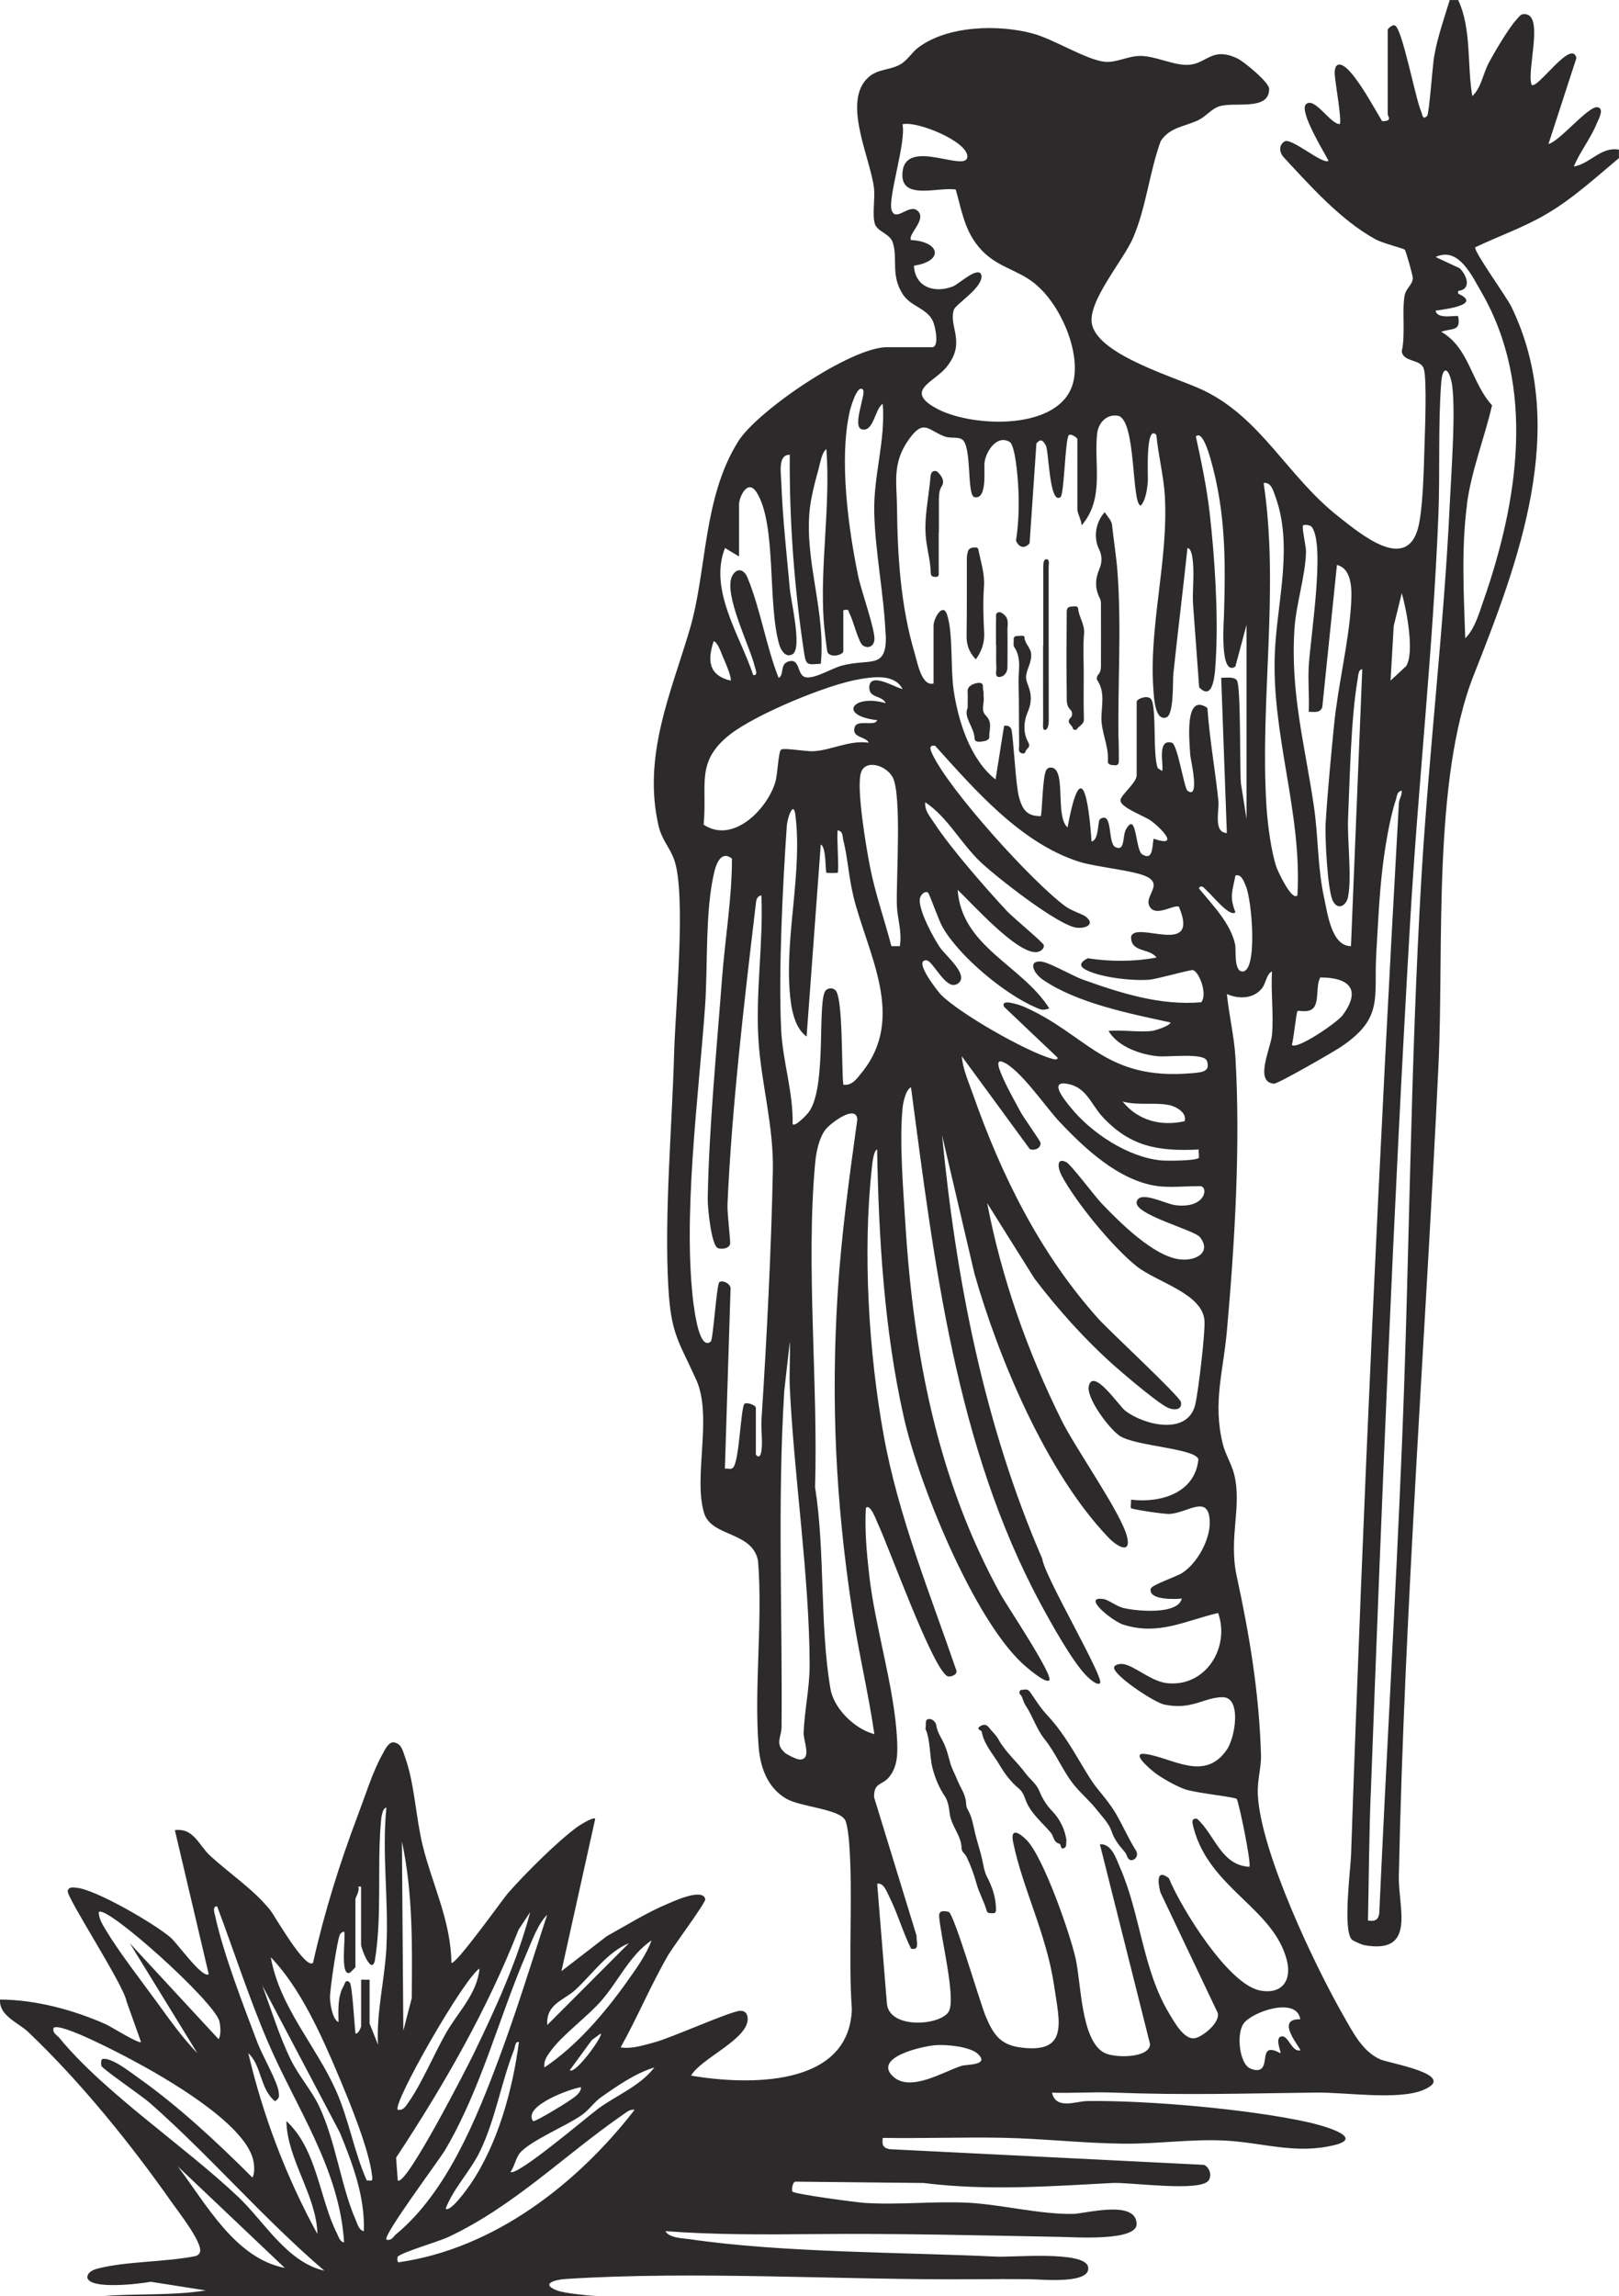 <svg width="517" height="733" viewBox="0 0 517 733" fill="none" xmlns="http://www.w3.org/2000/svg">
<g clip-path="url(#clip0_4006_1613)">
<path d="M33.935 646.241C35.606 646.993 44.352 652.518 45.028 651.804L40.411 638.857C39.566 633.651 21.135 605.521 21.623 603.586C21.96 602.233 23.293 602.477 24.344 602.571C30.5 603.06 49.439 614.128 54.469 618.468C56.684 620.385 64.679 631.735 66.65 630.156L55.839 584.194C61.883 583.423 63.478 589.023 67.063 592.33C73.407 598.155 81.009 603.097 86.433 609.9C87.578 611.328 97.507 628.86 99.966 626.548C103.551 610.445 108.524 594.604 114.362 579.195C116.614 573.257 119.091 565.309 122.151 559.934C122.883 558.638 123.915 556.195 125.642 556.157C128.195 556.514 128.551 558.713 129.283 560.705C132.418 569.311 132.755 580.172 135.008 589.229C138.086 601.669 143.98 613.151 144.148 626.53C145.275 627.657 160.59 606.179 162.129 604.413C167.554 598.212 177.708 588.064 184.221 583.254C185.084 582.615 189.458 579.872 190.077 580.548L179.285 629.217L193.774 618.036C200.006 614.597 206.631 610.445 213.182 607.72C214.965 606.987 224.5 602.477 225.213 606.254C225.419 607.306 215.003 621.268 213.351 624.106C207.945 633.426 203.478 644.099 198.185 653.551C201.977 654.058 205.224 652.912 208.771 651.992C214.383 650.545 233.603 641.788 236.512 641.863C237.92 641.901 238.614 642.69 238.746 644.099C239.346 650.826 223.636 657.084 220.69 662.571C238.671 665.577 271.123 666.442 272.024 641.393C270.822 624.181 272.455 605.164 271.16 588.177C271.029 586.43 270.597 582.671 269.997 581.225C268.42 577.391 255.638 576.865 250.983 574.103C245.052 570.589 242.781 564.143 242.256 557.585C240.754 538.456 243.626 517.579 242.068 498.262C240.36 488.792 227.221 490.671 224.856 483.023C221.29 471.466 227.634 452.205 222.341 440.461C216.654 427.871 214.252 425.898 213.407 410.64C212.112 387.264 214.627 359.509 215.284 335.814C215.678 321.89 219.188 285.304 215.284 274.424C213.82 270.327 211.324 268.223 210.216 263.262C205.261 241.051 214.252 221.207 220.22 201.045C225.851 182.047 224.331 159.103 235.761 140.857C241.843 131.161 271.648 110.829 283.229 110.829H297.644C300.046 110.829 298.695 104.158 297.888 102.467C295.936 98.333 290.868 97.882 288.334 93.992C284.318 87.866 286.795 82.567 285.087 77.4C284.149 74.525 280.094 73.942 279.362 71.405C278.48 68.418 279.494 63.476 279.081 59.962C277.936 50.378 268.758 32.32 277.335 24.653C280.395 21.91 284.224 22.474 287.602 20.501C289.704 19.279 291.206 16.742 293.158 15.239C302.505 8.117 318.984 7.704 330.021 10.767C336.571 12.571 346.707 18.997 352.675 19.711C356.41 20.162 360.22 17.795 364.293 17.851C369.173 17.926 374.992 21.008 379.59 20.689C385.54 20.275 386.929 14.826 395.113 18.64C397.177 19.599 405.21 26.251 405.267 28.28C405.454 35.59 394.137 32.358 389.313 33.955C386.854 34.763 385.109 37.149 382.819 38.277C378.483 40.419 373.547 40.532 370.656 45.023C367.015 55.057 366.058 66.012 361.853 75.878C358.719 83.206 346.857 96.642 348.771 103.82C351.38 113.591 375.63 120.506 384.001 124.452C402.714 133.284 411.01 152 427.396 164.872C434.322 170.321 448.924 182.705 452.791 168.705C454.424 162.786 454.668 149.538 454.874 142.849C455.024 137.944 455.719 121.258 454.668 117.744C453.692 114.493 448.098 115.715 447.629 112.163C448.868 106.77 447.629 99.066 448.568 94.18C448.962 92.094 451.12 90.854 451.158 88.75C451.158 87.942 448.943 79.974 448.568 79.692C447.892 79.185 441.736 77.738 439.258 76.385C428.259 70.428 418.18 59.116 409.771 50.021C408.439 48.386 408.382 46.132 410.372 45.06C412.981 44.309 422.478 52.69 424.243 51.318C422.891 48.65 414.764 35.552 417.035 33.297C419.7 30.648 424.993 39.855 427.827 39.592C428.597 38.728 426.288 25.95 426.213 23.545C426.119 20.012 428.015 19.824 430.399 22.154C434.153 25.818 438.545 34.011 441.36 38.69C444.832 38.69 443.143 37.168 443.143 36.435V9.47C443.143 9.188 444.626 7.779 445.377 8.117C447.723 8.643 452.002 31.644 453.86 35.703C454.217 36.473 454.236 38.521 455.737 36.98C456.394 36.304 457.427 21.215 457.971 18.02C459.06 11.781 461.124 6.013 462.945 0.018H465.648C469.983 9.301 468.444 20.707 470.152 30.666C472.968 28.167 473.568 23.564 475.389 20.125C477.134 16.817 481.827 8.869 484.173 6.37C485.205 5.28 485.637 4.115 487.551 4.603C492.75 5.9 487.514 22.568 489.072 27.04C490.742 28.919 501.985 12.045 503.393 18.546L494.477 45.962C498.175 45.06 507.297 33.617 510.206 34.237C512.421 34.725 510.412 38.164 509.924 39.348C507.972 44.177 504.575 48.349 502.567 53.159C507.822 52.257 511.219 46.752 516.982 47.766V50.472C509.493 56.711 502.304 63.363 493.839 68.324C486.594 72.589 478.636 75.352 471.072 78.941C470.64 80.331 481.038 94.631 482.634 97.92C501.29 136.347 484.905 179.36 470.621 215.476C457.408 248.905 461.087 302.911 459.379 339.441C455.306 426.03 448.511 512.468 446.691 599.001C446.484 608.96 452.378 623.899 435.673 620.911C434.903 620.78 432.107 619.577 431.656 619.088C428.747 616.007 431.281 596.877 431.45 591.86C435.26 480.072 440.422 368.097 446.709 256.422C446.784 255.012 447.76 253.829 447.629 252.382C445.977 252.664 446.128 254.242 445.715 255.407C443.763 261.157 442.167 271.116 441.454 277.28C440.422 286.112 440.027 295.282 439.502 304.17C438.639 318.676 441.961 324.934 428.109 334.235C425.782 335.795 408.026 346.017 406.806 345.923C400.462 345.397 405.792 334.686 406.186 330.346C406.768 323.844 405.792 316.647 406.186 310.089C404.422 310.878 404.31 313.81 402.996 315.463C400.293 318.883 395.563 318.977 391.79 317.305C392.429 323.938 394.137 330.909 394.512 337.543C396.164 365.635 394.287 396.997 391.772 425.015C390.646 437.642 387.286 447.639 390.402 460.661C391.209 464.063 393.254 467.276 394.08 470.508C396.708 480.787 392.26 490.783 394.906 503.035C399.035 522.127 402.095 540.41 402.677 560.254C402.789 564.162 401.438 568.278 401.663 572.919C402.583 591.127 419.757 627.338 429.141 643.667C432.107 648.835 435.072 654.791 440.703 657.347C443.5 658.625 466.192 662.289 454.442 667.156C446.428 670.482 429.648 667.832 420.113 667.964C397.215 668.246 378.502 668.847 355.34 667.964C348.903 667.72 342.371 668.208 335.952 668.001C337.172 673.564 343.61 670.707 347.176 670.67C366.546 670.407 399.073 673.263 417.917 677.472C421.258 678.224 436.518 682.189 426.063 684.744C413.769 687.751 403.296 683.936 391.359 683.297C380.473 682.715 369.718 684.387 358.85 684.274C346.162 684.162 332.874 682.64 320.186 682.395C307.423 682.151 294.622 682.64 281.878 682.433C281.615 684.594 281.896 685.627 284.13 686.041L384.508 691.039C386.254 691.885 387.079 694.346 385.953 696C383.382 699.796 360.802 696.526 355.247 696.827C335.22 697.879 315.118 699.364 294.978 696.827L253.93 696.395C252.916 696.789 252.766 699.27 253.048 699.57C253.836 700.416 273.375 702.99 276.021 703.178C286.889 703.911 298.47 702.558 309.374 703.141C319.923 703.723 332.311 706.918 342.765 706.692C346.594 706.617 362.905 702.032 362.961 709.943C362.998 715.468 343.084 714.115 339.03 714.039C312.453 713.551 286.401 712.874 259.842 713.138C244.057 713.288 228.216 713.382 212.506 712.198C213.576 714.359 217.968 714.453 220.277 714.772C249.913 719.113 287.677 718.888 318.309 720.334C323.433 720.579 346.388 718.399 347.457 723.585C348.602 729.185 332.93 727.607 329.12 727.55C322.757 727.456 316.601 727.513 310.275 727.55C268.27 727.832 221.835 724.807 180.505 727.475C177.239 727.682 172.434 729.053 177.858 731.12C180.411 732.098 188.2 732.793 191.316 732.981L32.847 732.943C43.47 732.041 54.919 732.868 65.712 731.12L48.144 728.358C44.746 728.997 28.811 730.97 27.892 727.062C27.835 725.276 29.862 724.487 31.251 724.13C40.58 721.763 52.742 722.101 62.427 720.165C63.121 719.996 63.666 719.526 63.872 718.85C64.754 715.881 56.815 705.828 54.769 702.896C41.593 684.143 25.602 664.394 9.01 648.628C5.781 645.565 -0.319 643.479 0 638.274C11.374 638.312 23.556 641.6 33.935 646.223V646.241ZM468.463 161.039C466.624 174.869 467.431 189.808 467.9 203.751C470.922 200.8 472.348 195.67 473.775 191.593C484.811 159.892 490.536 123.363 473.005 93.147C470.002 87.979 465.723 78.584 458.44 82.041L466.098 85.612C468.5 87.904 469.983 92.414 465.629 92.865V93.729C473.23 97.206 462.119 98.652 458.421 99.16C459.003 102.185 465.141 100.438 465.629 100.964C466.567 105.887 463.789 104.666 460.223 105.906C469.176 111.017 469.758 121.953 476.459 129.395C474 139.974 469.871 150.159 468.425 161.001L468.463 161.039ZM437.7 572.9C437.193 586.26 437.118 599.696 436.837 613.057C438.976 613.32 440.046 613.038 440.44 610.802C442.693 560.893 445.64 511.021 447.685 461.188C450.163 400.981 450.332 340.155 453.917 279.911C456.282 239.998 461.143 200.124 463.001 160.08C463.395 151.418 465.103 128.774 463.47 121.671C462.382 116.992 460.599 117.105 460.223 122.141C459.191 135.971 459.885 150.628 459.322 164.515C457.596 207.546 452.866 250.427 450.351 293.459C444.908 386.418 441.21 479.903 437.719 572.9H437.7ZM448.962 212.733C451.852 208.43 449.112 194.487 447.629 189.338L445.058 199.823L444.044 217.261L448.943 212.714L448.962 212.733ZM435.035 213.672C433.74 213.484 433.665 216.115 433.496 217.073C431.375 229.663 431.075 247.759 430.493 260.969C430.174 268.223 431.731 279.817 430.493 286.224C429.911 289.231 427.152 290.659 425.613 287.559C423.923 284.195 423.06 267.264 423.323 262.83C423.886 253.284 425.068 240.9 426.026 231.279C427.246 218.971 430.643 205.291 431.412 193.397C431.694 189.15 432.088 181.596 426.927 180.337L422.253 225.68C421.671 227.653 419.663 227.239 417.936 227.202C418.124 222.56 417.692 217.825 417.899 213.184C418.293 204.296 423.323 174.192 418.912 168.236C418.349 167.465 416.378 167.446 416.134 167.691C415.59 168.217 417.11 174.38 417.054 176.203C416.866 183.776 413.901 192.777 413.375 200.556C412.005 221.207 416.697 237.744 419.588 257.512C421.033 267.415 420.676 276.66 422.854 286.694C423.923 291.655 425.256 302.084 431.412 302.009L435.016 213.672H435.035ZM428.728 324.088C434.81 315.877 430.906 312.024 421.615 312.006C420.113 314.561 421.333 319.935 419.306 321.871C417.655 323.449 414.689 322.416 414.332 322.754C413.938 323.13 413.075 331.924 412.53 333.559C414.163 335.175 427.002 326.418 428.728 324.088ZM404.422 257.38C404.76 262.792 405.886 271.68 407.594 276.754C407.97 277.9 412.53 287.84 414.314 285.792C415.853 259.24 405.849 234.342 407.125 207.828C407.894 191.724 413.056 174.023 407.162 158.182C406.524 156.491 405.886 153.86 403.521 154.18C408.608 188.154 402.282 223.35 404.422 257.399V257.38ZM260.274 474.698C263.54 495.18 261.719 519.045 265.21 539.17C266.318 545.503 273.093 552.004 279.212 553.545C277.298 540.373 274.163 527.351 272.155 514.178C266.881 479.621 265.304 447.376 267.519 412.462C268.683 394.066 271.235 375.594 273.769 357.367C273.469 352.237 265.023 358.626 263.521 360.674C261.569 363.305 260.631 367.721 260.33 371.009C257.271 403.725 261.288 441.57 260.274 474.717V474.698ZM284.993 248.003C282.91 244.245 276.228 242.197 274.895 246.763C273.431 251.743 276.641 270.759 277.842 276.81C279.531 285.416 282.459 293.572 284.655 302.028H287.339C288.146 297.612 286.532 293.102 286.401 288.987C286.138 280.587 288.053 253.49 285.012 248.003H284.993ZM272.455 285.792C271.048 280.061 270.691 273.71 269.302 268.204C268.983 266.945 269.302 265.385 267.5 265.047C267.144 267.058 267.988 278.107 267.5 278.576C267.369 278.708 264.047 278.689 263.915 278.576C263.502 278.182 263.915 270.327 262.095 269.576L257.571 330.872C253.386 327.846 252.504 321.007 252.147 316.027C250.833 298.006 256.257 277.994 253.986 260.086C253.386 255.388 251.415 261.138 251.246 263.675C249.951 282.56 248.562 310.051 249.444 328.673C249.932 338.802 253.348 348.686 253.104 358.833C253.911 359.791 257.496 355.958 258.078 355.244C264.385 347.464 260.649 318.225 263.878 315.971C264.816 315.313 265.736 315.313 266.656 315.971C269.302 317.793 268.664 341.47 269.302 346.224C272.024 346.675 273.6 344.345 275.064 342.541C289.554 324.821 277.035 304.546 272.437 285.83L272.455 285.792ZM250.458 559.352C251.246 560.085 254.418 561.663 255.413 561.663C259.317 561.607 256.539 555.781 256.633 553.094C256.877 546.067 258.566 538.682 258.547 531.409C258.453 502.904 253.611 471.898 252.222 443.092C251.978 438.15 252.391 433.151 252.222 428.228L250.439 444.013C248.224 479.866 249.895 515.418 249.576 551.328C249.538 554.466 247.436 556.533 250.495 559.352H250.458ZM221.591 416.953C221.853 418.983 223.411 431.178 226.977 428.228C227.728 427.608 228.854 409.963 229.699 409.287C230.675 408.498 233.528 409.757 233.284 411.542L231.482 468.798C232.477 468.666 233.528 469.324 234.26 468.272C236.156 465.547 236.568 448.861 237.788 448.071C238.558 447.564 241.373 448.504 241.373 449.424V464.307C242.481 465.773 243.006 464.307 243.175 462.973C243.569 459.929 242.969 456.264 243.175 453.051C244.864 427.082 246.253 399.76 246.798 373.753C247.098 359.528 243.119 345.942 242.218 332.281C241.204 316.816 243.795 301.276 243.138 285.811C241.486 286.149 241.467 287.577 241.317 288.93C237.676 319.466 233.64 353.928 232.308 384.483C232.195 387.207 233.321 396.283 233.152 397.073C232.833 398.538 230.543 398.858 229.286 398.426C227.109 397.655 225.964 385.291 226.001 382.697C226.377 360.374 228.854 334.968 230.562 312.419C231.52 299.698 233.753 286.694 233.734 274.067C230.412 271.417 228.76 275.513 228.085 278.37C225.1 290.847 226.076 308.36 225.138 321.401C223.073 350.302 217.855 388.823 221.553 416.972L221.591 416.953ZM227.897 204.653C225.814 210.929 226.358 215.57 233.284 217.261C233.884 216.51 231.276 210.647 230.75 209.444C230.168 208.11 229.248 205.122 227.897 204.653ZM282.797 202.398C282.272 189.77 279.475 176.128 279.175 163.669C278.893 151.756 282.797 140.838 281.896 128.925C279.437 130.221 279.006 138.151 275.158 137.024C272.024 136.103 276.641 125.636 275.59 124.415C273.769 122.292 271.479 130.654 271.329 131.405C267.894 146.663 270.897 168.743 274.088 184.095C274.989 188.455 279.55 201.214 279.231 204.22C279.025 206.231 277.373 207.189 275.571 206.062C274.163 205.179 272.437 197.925 271.31 195.915C270.729 194.862 271.367 194.393 269.302 194.768V207.847C269.302 209.012 265.511 210.102 264.309 208.336C264.009 207.903 263.108 199.485 263.014 197.907C261.869 180.093 265.248 161.358 263.896 143.375C262.489 144.202 261.907 147.847 261.457 149.482C260.255 153.804 258.829 159.197 258.472 163.613C257.158 180.036 263.69 195.407 262.113 211.887C258.153 212.056 257.421 212.676 256.82 208.655C253.667 187.985 252.016 166.075 252.203 145.179C248.393 145.01 249.369 150.985 249.482 153.785C249.895 165.022 251.19 176.767 252.222 188.004C252.56 191.799 256.201 206.926 253.123 208.805C250.871 210.177 249.35 207.452 248.862 205.818C245.015 192.758 248.093 167.296 241.599 157.149C238.689 152.62 236.005 158.84 236.005 160.945V177.631L231.519 174.925C226.227 188.267 236.362 202.905 240.529 215.495C242.199 215.702 241.242 213.672 241.017 212.751C239.496 206.325 230.975 189.657 233.772 183.945C235.067 181.277 237.451 181.37 238.708 184.415C242.781 194.224 244.677 206.363 248.637 216.397C250.552 215.476 248.881 211.887 251.922 211.098C255.394 210.177 254.531 214.818 256.727 215.984C259.204 217.299 265.398 213.428 268.645 212.526C277.917 209.97 283.323 214.048 282.854 202.416L282.797 202.398ZM274.67 216.773C264.403 218.389 241.186 228.066 232.983 234.549C221.985 243.249 225.926 250.578 224.687 263.243C233.866 269.35 244.602 258.808 247.492 249.977C248.393 247.233 248.487 239.98 249.444 239.284C250.345 238.627 257.384 239.942 259.842 239.792C265.605 239.454 271.385 236.165 277.41 237.086C276.641 235.056 271.855 235.601 272.925 232.144C273.75 229.457 279.381 232.069 280.113 229.889C267.313 228.386 272.399 221.414 282.816 224.458C281.765 221.94 277.711 222.917 277.598 219.667C277.392 214.067 285.857 219.535 288.222 219.948C285.669 215.138 279.287 216.021 274.67 216.754V216.773ZM330.565 90.591C324.559 85.762 317.933 85.311 312.565 78.865C307.967 73.36 307.103 67.177 305.208 60.525C299.783 59.492 286.983 64.415 288.24 54.625C289.61 43.989 308.661 55.226 308.905 50.04C309.13 45.192 292.82 38.502 288.203 39.667C289.404 45.324 283.492 63.137 284.712 67.027C285.95 71.03 290.117 65.167 292.782 67.102C296.442 69.789 289.704 74.807 290.924 76.629C300.346 77.137 301.416 83.413 291.844 84.803C292.182 91.7 298.451 93.729 304.326 91.418C306.296 90.629 312.565 84.578 313.429 87.942C313.804 91.963 305.151 97.055 304.57 98.934C302.899 104.365 308.68 109.326 302.186 117.256C298.188 122.122 288.297 124.81 299.577 130.654C310.82 136.46 339.049 137.625 342.765 121.803C345.092 111.844 338.354 96.886 330.546 90.629L330.565 90.591ZM398.116 199.241L394.493 212.77C389.482 216.077 390.777 198.921 390.871 196.065C391.378 178.796 391.396 163.331 386.535 146.382C385.953 144.352 383.87 137.306 381.88 139.316C383.626 147.34 385.353 155.589 386.291 163.763C387.924 178.082 389.088 196.253 388.243 210.572C388.018 214.255 387.699 224.289 382.931 219.404L380.961 192.532C380.773 188.38 381.336 184.02 380.979 179.886C380.885 178.796 380.641 175.057 379.196 174.925C377.789 188.286 376.099 201.665 374.692 215.044C374.429 217.487 374.954 228.16 372.421 229.006C368.892 230.19 368.535 222.993 368.348 220.475C366.752 200.03 373.171 178.815 371.97 158.239C371.595 151.925 369.849 145.179 369.267 138.846C365.701 135.051 366.658 152.526 366.546 153.71C366.339 156.003 365.908 159.592 364.312 161.377C361.272 161.377 362.923 133.81 356.992 132.721C353.445 132.063 350.723 134.975 350.348 138.395C349.278 148.261 352.788 159.141 345.393 167.709C345.449 166.375 344.041 163.726 344.041 162.749V140.218C344.041 139.73 342.071 138.358 341.357 138.865C340.1 139.748 339.893 157.788 338.636 158.69C335.07 161.264 334.957 143.845 333.962 142.191C333.061 140.65 332.461 139.842 330.959 141.534L328.782 173.422C327.187 175.263 325.347 174.812 324.446 172.557C325.347 166.845 325.479 160.419 325.122 154.65C324.953 151.963 324.165 142.135 322.438 141.083C318.365 138.602 314.874 144.108 314.405 147.509C314.104 149.745 315.399 159.573 311.176 158.69C308.642 158.164 310.482 142.116 307.122 140.199C305.677 139.373 303.406 139.993 301.679 139.335C296.311 137.306 294.96 133.547 290.155 140.368C284.881 147.829 286.345 153.879 286.438 161.809C286.607 177.5 287.583 193.34 292.069 208.467C292.97 211.53 294.303 219.178 298.113 218.182V199.692C298.113 197.38 301.135 192.119 302.449 196.253C304.401 202.435 303.481 213.202 304.532 220.305C305.977 230.208 309.844 242.46 317.915 248.811L320.636 231.693C321.65 231.524 322.325 231.693 322.888 232.576C323.527 233.572 324.277 250.409 325.385 254.411C326.473 258.32 327.843 260.556 332.329 260.518C332.836 259.973 332.817 248.041 334.131 245.767C334.657 244.865 335.727 244.903 336.383 245.185C340.288 246.914 337.003 260.781 340.907 264.107C345.336 240.318 347.701 255.614 348.565 268.617C351.061 268.147 350.423 261.984 351.305 261.439C355.528 258.771 353.576 269.237 356.223 270.421C359.376 271.849 358.362 266.888 359.564 264.746C363.036 258.583 362.492 271.323 364.744 272.714C368.197 274.837 367.878 270.459 368.385 267.715C377.207 270.778 370.469 264.07 367.428 261.909C365.476 260.518 357.968 257.831 357.799 255.557C357.668 253.904 362.98 249.958 362.98 247.44V224.007C362.98 223.049 366.546 221.734 367.578 223.18C369.436 225.792 368.01 240.976 369.718 245.204L371.069 246.087C371.857 244.997 369.155 235.62 374.222 237.086C376.043 237.612 378.126 251.593 379.196 252.401C383.325 255.501 380.153 242.141 380.097 241.126C379.834 236.579 378.108 220.944 385.559 225.962C386.253 235.883 388.037 245.711 389.069 255.576C389.407 258.808 387.361 265.686 391.772 265.93L389.97 216.341C391.415 216.397 394.062 215.89 394.981 217.186C396.314 219.084 395.845 245.73 396.276 250.146L398.059 261.42V199.222L398.116 199.241ZM305.32 314.223C301.979 315.858 297.831 306.65 295.879 306.537C291.394 306.293 299.596 316.591 300.346 317.38C306.127 323.355 327.675 335.645 335.708 337.881C336.365 338.069 337.641 338.557 337.754 337.637L320.655 321.401C319.191 318.451 326.079 320.969 326.999 321.364C347.307 330.308 352.75 344.965 380.548 342.579C383.682 342.316 386.629 342.165 385.409 338.633C384.489 335.983 373.04 337.486 369.755 337.167C364.143 336.622 356.973 334.123 353.989 329.068C358.456 328.692 363.599 329.575 367.953 329.068C368.704 328.974 373.528 327.546 373.809 326.381C360.971 323.6 343.929 320.236 332.986 312.701C330.077 310.69 328.125 306.594 332.442 306.932C334.957 307.12 342.465 311.498 345.656 312.645C357.799 317.004 370.506 321.044 383.588 319.935C385.597 317.662 383.232 310.671 381.054 309.676C380.397 309.375 369.586 312.532 366.94 312.738C361.516 313.133 352.469 312.118 347.476 309.92C344.529 308.623 344.529 307.364 347.345 305.88C354.571 307.007 362.173 307.007 369.305 305.654C367.165 302.573 360.952 304.151 361.215 298.927C362.754 293.797 383.288 305.711 376.475 289.456C375.217 288.573 369.68 292.388 367.522 289.926C364.519 286.525 371.52 282.842 366.565 280.023C362.754 277.862 350.123 276.848 344.511 275.044C325.891 269.068 311.233 252.025 298.601 238.044C296.349 237.744 297.174 239.529 297.738 240.731C303.181 252.307 329.589 281.489 340.194 289.287C342.296 290.828 345.637 291.73 346.763 292.632C349.747 295.037 346.819 296.39 343.966 296.146C338.129 295.657 317.952 279.779 312.997 275.044C306.653 268.955 302.599 260.857 295.466 256.084C295.166 258.714 297.006 260.687 298.319 262.698C303.612 270.797 314.78 283.537 321.556 290.828C323.395 292.801 333.118 300.863 333.287 301.633C333.568 302.892 332.198 303.813 331.034 303.926C324.728 304.489 310.482 288.442 305.808 284.045C307.103 302.272 326.211 307.984 335.088 321.89C332.911 322.623 332.517 322.359 330.584 321.514C320.711 317.23 306.428 305.354 301.041 296.033C299.708 293.722 296.818 285.304 296.349 284.947C295.41 284.214 293.796 285.661 293.702 287.126C293.458 290.791 297.944 299.134 300.121 302.366C302.036 305.203 310.332 311.837 305.358 314.279L305.32 314.223ZM382.8 366.932C370.074 367.552 361.028 366.124 352.15 356.578C348.227 352.35 346.876 346.694 340.269 345.886C335.032 345.247 340.175 351.373 341.808 353.402C348.377 361.576 360.164 369.393 370.75 370.408C372.665 370.596 382.012 370.558 382.8 369.6C383.006 369.337 382.687 367.665 382.8 366.913V366.932ZM373.134 352.707C368.704 351.824 363.167 352.951 358.475 351.598C363.393 357.724 370.806 359.603 378.295 357.893C379.102 355.056 375.405 353.139 373.134 352.688V352.707ZM394.437 301.633C394.756 303.211 393.949 310.089 396.764 310.108C401.682 310.108 399.786 287.371 397.853 282.88C397.252 281.47 396.426 278.858 394.512 279.478C393.574 284.477 392.522 286.187 394.512 291.204C392.748 292.933 386.985 285.679 385.521 284.439C384.808 283.838 383.72 282.072 382.819 283.537C387.154 288.874 393.048 294.718 394.456 301.652L394.437 301.633ZM398.341 659.677C399.279 660.541 401.494 661.237 402.639 660.447C405.248 658.662 402.095 651.728 408.908 655.411C409.19 655.073 406.862 650.244 409.358 650.018C411.461 649.831 412.53 655.092 415.215 654.491C415.684 654.021 406.768 644.325 415.215 644.569C414.145 637.259 399.918 642.107 397.158 645.884C394.869 649.023 395.732 657.253 398.341 659.658V659.677ZM285.031 662.684C290.53 668.114 301.322 661.218 307.085 659.433C308.736 658.925 316.113 659.301 312.303 655.656C309.787 653.251 302.13 652.555 298.695 652.837C294.641 653.157 278.893 656.633 285.031 662.684ZM290.943 622.057C288.278 616.683 286.57 610.557 283.867 605.221C283.191 603.886 282.103 600.786 280.113 601.331L283.191 639.251C283.604 648.008 300.816 646.617 303.068 641.901C305.226 637.391 300.346 618.036 299.896 611.685C299.765 609.73 301.51 609.918 302.937 610.294C304.645 610.764 312.978 639.402 314.78 643.667C317.107 649.154 319.247 652.63 325.647 653.532C341.564 655.768 338.279 645.283 336.571 633.595C334.188 617.435 326.511 602.665 323.527 588.046C322.532 583.141 325.629 585.114 327.825 587.35C333.193 592.8 341.564 616.89 343.422 624.914C345.299 632.956 345.111 651.409 352.694 655.299C356.129 657.046 367.24 656.971 367.24 652.442L351.23 588.703C355.003 588.478 356.373 593.176 357.687 596.201C364.162 610.914 364.894 628.766 373.359 642.728C374.954 645.358 378.258 651.559 381.861 650.545C384.339 649.849 389.576 645.678 388.881 642.577L370.562 604.056C369.68 600.748 369.305 596.426 373.265 599.546C377.169 609.054 392.166 633.388 402.339 635.38C409.19 636.714 412.587 632.374 410.954 625.816C406.806 609.148 386.216 602.815 381.167 583.517C380.848 582.314 380.135 580.153 382.293 580.586C387.999 585.772 389.951 595.431 398.96 595.9C399.711 595.092 395.601 575.136 394.925 574.253C394.418 573.577 381.749 572.374 378.258 571.096C375.442 570.063 371.369 567.789 368.948 566.004C367.597 564.989 360.408 559.051 366.02 559.916C374.598 561.231 384.696 568.822 391.772 558.506C394.512 554.523 396.502 541.763 390.439 541.763C384.47 541.763 380.679 545.935 371.895 544.131C368.46 543.417 355.828 534.905 355.753 532.368C355.716 531.372 357.612 531.015 358.7 531.184C362.285 531.729 367.541 536.652 372.496 537.254C384.883 538.757 392.898 525.998 388.994 514.873C378.539 517.316 369.943 522.183 358.7 518.594C355.059 517.429 345.243 509.33 352.412 510.439C354.027 510.683 356.485 512.731 358.625 513.257C362.923 514.329 376.231 515.512 377.376 510.27C375.292 510.514 366.64 510.815 367.465 507.132C367.747 505.891 375.743 503.298 377.676 502.002C382.443 498.807 386.554 491.291 386.31 485.541C385.934 476.709 379.027 483.098 373.321 483.267C371.707 483.323 361.553 481.858 361.159 481.388C360.952 481.144 361.272 479.452 361.159 478.701C370.656 479.866 381.674 476.559 382.687 465.773C381.599 462.315 362.698 461.657 357.612 458.369C354.308 456.227 346.688 446.155 347.72 442.303C349.24 436.646 357.349 448.785 359.338 450.326C365.382 454.968 379.328 458.312 381.693 448.316C382.65 444.276 384.94 425.184 384.621 421.463C383.907 412.857 369.474 409.324 363.036 404.251C355.472 398.294 343.46 383.693 338.974 375.162C337.791 372.907 337.266 369.337 340.475 370.953C342.014 371.724 349.616 381.871 351.699 384.05C357.405 390.026 368.554 401.263 377.038 402.033C382.068 402.503 386.91 399.703 383.194 394.912C381.392 392.6 362.004 387.696 362.98 383.618C363.899 379.822 372.101 384.295 375.349 384.708C385.24 385.911 385.953 378.62 383.213 378.62C379.121 378.62 373.509 379.127 369.699 378.62C357.311 376.947 346.312 366.556 338.167 357.893C333.925 353.383 325.572 341.057 320.148 338.952C317.802 338.05 319.135 341.282 319.529 342.297C320.974 346.055 323.883 351.185 325.873 354.887C326.83 356.691 332.179 364.17 332.254 364.752C332.517 366.537 330.265 367.42 328.838 366.781L307.122 337.148C307.441 341.244 309.337 345.435 310.707 349.343C319.885 375.463 332.235 400.323 350.798 421.012C354.214 424.808 376.775 445.723 377.113 447.564C377.582 450.176 374.861 450.232 372.927 449.349C369.774 447.921 358.944 438.714 355.753 435.876C346.613 427.758 337.716 417.855 330.34 408.122L315.231 384.032C319.848 408.065 328.163 431.61 339.049 453.483C343.535 462.484 357.931 482.872 359.864 490.389C361.403 496.402 356.636 493.602 353.989 490.821C334.281 470.282 318.909 433.734 311.176 406.562L300.834 362.384C305.32 408.667 314.292 454.836 332.836 497.586C333.362 502.866 352.788 535.694 351.268 537.272C350.348 538.231 347.626 535.6 346.913 534.886C342.39 530.338 335.445 517.767 332.198 511.735C305.189 461.545 298.319 402.917 290.906 347.051C289.16 347.934 288.372 352.068 288.203 353.797C287.189 364.47 288.428 379.766 289.122 390.759C291.75 432.418 299.333 472.331 319.585 509.029C321.387 512.299 336.515 534.886 335.051 536.37C333.887 537.535 327.618 532.048 326.473 530.996C310.688 516.245 293.458 473.796 288.653 452.544C282.384 424.846 280.601 395.25 280.094 366.894C278.893 367.383 278.555 371.592 278.405 372.851C275.458 399.534 277.392 431.686 282.178 458.106C286.889 484.113 296.893 508.372 305.395 533.214C305.808 534.754 303.293 535.393 302.58 535.074C297.869 532.875 283.792 493.64 280.245 486.18C280.001 485.653 277.861 479.678 276.491 481.388C276.115 488.491 276.735 495.425 277.523 502.434C279.4 519.365 285.556 538.381 286.438 554.823C286.682 559.258 286.814 563.974 283.717 567.488C281.577 569.912 278.987 568.954 279.137 573.746L292.707 617.961C292.538 619.821 293.834 622.677 290.924 622.02L290.943 622.057ZM31.533 610.351C31.533 612.568 32.903 614.597 34.01 616.439C38.177 623.335 45.178 632.336 50.096 639.101C54.131 644.663 58.26 650.469 63.046 655.43L41.443 620.272L69.803 650.92C70.667 649.567 70.404 646.786 70.066 645.246C68.64 639.026 33.729 607.701 31.533 610.351ZM128.345 587.801L128.795 648.214L131.479 637.842C131.648 621.099 131.873 604.225 128.345 587.82V587.801ZM127.012 673.451C128.833 673.77 129.583 672.286 130.466 671.046C134.52 665.371 138.762 655.355 142.497 648.835C146.288 642.239 152.407 636.376 153.12 628.371C148.203 631.378 125.229 671.534 127.012 673.451ZM165.564 616.044C155.466 641.769 141.652 665.747 126.487 688.747L127.012 695.981C129.49 698.48 149.892 658.418 151.187 655.731C158.263 641.112 165.151 626.097 169.318 610.332L165.564 616.025V616.044ZM183.752 635.155C179.998 638.612 174.348 639.608 174.742 646.411L200.85 620.272C193.981 623.091 189.176 630.138 183.752 635.155ZM200.156 632.637C202.99 628.653 206.425 623.993 208.058 619.37C201.113 624.143 197.622 632.092 192.31 638.312C187.712 643.705 179.416 649.605 175.643 654.979C174.555 656.52 173.56 657.892 173.86 659.94C184.108 653.081 193.024 642.671 200.175 632.637H200.156ZM170.238 677.059C170.594 677.547 180.017 671.778 180.955 671.121C182.532 669.993 185.591 668.434 185.535 666.254C182.363 666.648 166.728 672.267 170.238 677.078V677.059ZM191.841 649.116L188.988 651.202L181.95 660.823C183.545 662.402 192.667 649.943 191.841 649.116ZM208.959 659.94C202.821 661.838 197.134 665.803 191.916 669.467C189.72 671.008 188.162 673.451 185.835 675.104C180.88 678.618 169.374 683.297 166.015 687.262C164.795 688.709 164.25 691.603 163.03 693.294C164.964 694.891 187.787 675.48 191.034 673.094C196.815 668.866 204.492 665.822 208.959 659.94ZM165.714 651.822C164.419 651.616 164.532 653.344 164.157 654.303C160.009 664.807 158.207 676.514 153.289 686.698C150.211 693.069 144.918 698.311 142.309 705.001C143.811 706.373 149.441 698.368 150.249 697.184C158.976 684.406 163.706 667.062 165.714 651.822ZM127.425 722.12C157.85 717.722 184.277 697.165 202.652 673.47C201.188 673.207 200.212 674.146 199.124 674.879C180.261 687.882 164.081 704.325 142.91 714.19C140.094 715.505 128.345 718.925 126.993 720.353C126.918 720.428 126.655 722.251 127.425 722.12ZM123.408 714.923C125.098 715.317 125.548 713.964 126.562 713.119C142.722 699.758 152.294 676.006 159.445 656.783C165.02 641.844 169.75 626.379 174.724 611.234C171.814 614.071 169.956 619.352 168.267 623.241C159.277 644.062 153.721 666.667 142.121 686.323C140.282 689.442 122.17 713.645 123.39 714.885L123.408 714.923ZM123.39 621.606C124.178 606.668 121.907 591.747 123.39 576.997C121.944 577.147 121.7 580.867 121.607 581.957C120.405 596.163 122.057 611.647 119.673 625.985C118.528 630.363 115.3 621.926 115.3 620.704V602.214H114.399C114.962 603.623 113.498 605.596 113.498 606.273V627.901C113.498 628.033 111.922 629.611 111.696 629.705C108.412 631.133 110.551 617.548 109.895 616.627C109.388 616.552 108.712 617.153 108.543 617.51C107.642 619.408 105.315 635.192 105.371 637.748C105.427 639.589 106.141 644.607 108.093 645.471C108.055 641.694 107.755 637.41 109.688 634.008C110.139 633.219 110.364 631.528 111.696 632.862C112.503 633.67 113.179 646.655 113.517 649.079C114.418 649.474 115.319 646.974 115.319 646.824V631.941H118.022V645.922L120.706 652.687C120.161 642.277 122.864 631.923 123.408 621.588L123.39 621.606ZM118.847 694.703C117.909 686.154 111.715 671.196 108.243 662.928C102.875 650.15 96.005 634.629 86.47 624.763C89.305 640.755 100.942 653.006 107.342 667.438C111.434 676.683 113.029 686.755 117.102 695.981C118.66 696.019 119.035 696.489 118.847 694.703ZM116.182 712.217C116.595 701.243 112.616 690.682 108.506 680.685L83.768 633.783C86.564 641.412 89.323 650.3 92.889 657.535C95.461 662.759 99.346 667.043 101.786 672.079C107.248 683.429 108.862 697.992 113.686 708.853C114.249 710.112 114.587 711.841 116.163 712.217H116.182ZM109.876 715.825C108.468 692.242 94.391 672.568 85.419 651.522C79.432 637.485 74.721 622.828 69.353 608.547C67.757 608.321 68.471 610.576 68.677 611.478C71.361 623.749 77.686 640.04 82.21 652.029C83.73 656.032 88.648 664.581 89.004 667.795C89.173 669.392 89.23 669.711 87.841 670.726C82.979 666.874 83.58 659.282 79.301 655.411C83.993 675.461 91.501 695.136 101.354 713.1C101.111 700.886 91.707 689.404 91.444 677.04C101.373 686.247 101.955 701.9 107.68 713.081C108.205 714.115 108.506 715.58 109.913 715.806L109.876 715.825ZM90.956 723.942L56.74 691.49C65.881 703.535 75.021 720.804 90.956 723.942ZM18.92 650.469C33.335 668.077 59.048 685.101 76.166 701.355C84.481 709.248 91.651 722.101 103.588 724.826C83.974 708.064 67.138 688.221 47.749 671.177C45.422 669.129 32.697 660.391 32.396 659.47C32.246 658.982 32.115 657.291 32.865 657.215C35.812 656.858 41.387 661.274 44.033 663.153C57.078 672.38 69.315 683.823 80.596 695.079C81.459 693.726 81.196 690.945 80.84 689.423C78.081 677.698 52.705 663.191 42.325 657.648C38.909 655.825 19.276 645.415 17.099 647.313C16.705 649.004 18.056 649.455 18.901 650.469H18.92Z" fill="#2C2A2B"/>
<path d="M357.215 235.764C357.24 238.05 357.29 240.336 357.29 242.621C357.29 243.478 357.24 244.431 355.885 244.264C354.907 244.169 353.678 244.264 353.778 242.859C354.129 238.098 351.62 233.765 351.72 228.955C351.796 225.027 352.925 220.813 350.366 217.075C350.115 216.718 350.29 215.837 350.617 215.48C351.746 214.242 351.57 212.813 351.57 211.408C351.595 205.504 351.595 199.599 351.57 193.719C351.57 192.79 351.67 191.838 351.194 190.933C349.563 187.79 349.738 184.695 351.118 181.481C351.946 179.529 351.971 177.362 350.993 175.386C349.136 171.672 349.789 166.791 352.774 163.482C353.602 164.839 354.957 166.125 355.108 167.529C355.635 172.505 356.463 177.529 356.839 182.433C358.169 200.171 356.914 218.003 357.165 235.788L357.215 235.764Z" fill="#2C2A2B"/>
<path d="M334.894 230.109C334.894 231.927 334.341 232.985 333.713 233.008C332.808 233.031 333.109 231.236 333.109 230.178C333.084 222.101 333.097 214.001 333.097 205.924H333.16C333.16 197.663 333.16 189.379 333.16 181.118C333.16 179.691 333.273 178.448 334.24 178.517C335.246 178.586 334.869 180.151 334.869 181.049C334.894 197.41 334.856 213.748 334.894 230.109Z" fill="#2C2A2B"/>
<path d="M346.068 214.575C346.068 219.592 345.989 224.584 346.121 229.601C346.174 231.372 344.323 231.765 343.715 232.995C343.689 233.069 342.657 232.823 342.657 232.749C342.657 231.47 340.146 230.708 341.944 229.035C342.525 228.494 342.499 227.191 341.811 226.552C340.463 225.223 340.674 223.65 340.648 222.1C340.569 217.182 340.569 212.287 340.569 207.369C340.569 203.335 340.648 199.327 340.648 195.293C340.648 194.211 341.045 193.621 342.261 193.621C343.054 193.621 344.191 193.203 344.297 194.359C344.561 197.064 346.438 199.327 346.174 202.229C345.804 206.336 346.068 210.468 346.068 214.599V214.575Z" fill="#2C2A2B"/>
<path d="M311.6 210.459C309.351 208.108 308.611 205.643 308.664 202.812C308.796 194.709 308.717 186.583 308.743 178.479C308.743 177.589 308.849 176.653 309.166 175.808C309.51 174.918 310.542 174.735 311.521 174.758C312.394 174.758 312.42 175.375 312.526 175.922C313.267 179.62 314.484 183.227 314.219 187.108C313.875 192.015 314.008 196.946 314.272 201.854C314.431 204.935 313.637 207.675 311.627 210.459H311.6Z" fill="#2C2A2B"/>
<path d="M299.819 158.871C299.8 162.555 299.819 166.239 299.819 169.9H299.762C299.762 174.044 299.762 178.166 299.762 182.31C299.762 183.047 300.009 184.152 298.926 184.152C298.165 184.152 297.234 184.129 297.215 182.886C297.158 179.501 296.283 176.301 295.827 173.031C294.819 165.917 296.587 159.032 297.158 152.033C297.31 150.007 298.907 150.099 299.477 150.72C300.484 151.779 301.891 153.368 300.694 155.279C299.952 156.453 299.876 157.605 299.857 158.871H299.819Z" fill="#2C2A2B"/>
<path d="M328.329 218.88C329.466 221.611 329.466 224.342 328.223 227.19C326.849 230.364 326.69 233.959 328.329 236.9C329.333 238.697 327.668 238.884 327.51 239.841C327.404 240.425 326.849 240.635 326.347 240.471C324.946 240.051 325.448 238.908 325.448 238.091C325.342 231.368 325.448 224.669 325.263 217.946C325.157 214.142 326.32 210.174 323.889 206.556C323.519 205.995 323.756 205.085 323.704 204.338C323.651 203.614 323.836 203.008 324.84 203.008C325.659 203.008 327.14 202.727 327.14 203.334C327.166 205.365 329.069 206.672 329.281 208.68C329.545 211.411 327.748 213.628 327.642 216.172C327.695 217.106 327.959 217.946 328.356 218.857L328.329 218.88Z" fill="#2C2A2B"/>
<path d="M321.714 212.934C321.714 214.772 320.539 215.997 319.234 216.092C317.516 216.209 318.234 214.277 318.169 213.264C318.038 210.836 318.125 208.386 318.125 205.958H318.06C318.06 203.06 318.016 200.138 318.082 197.239C318.082 196.579 317.864 195.613 318.886 195.448C319.582 195.33 320.039 195.708 320.648 196.202C322.279 197.616 321.692 199.431 321.714 201.104C321.779 205.039 321.714 208.975 321.714 212.91V212.934Z" fill="#2C2A2B"/>
<path d="M312.908 236.757C311.617 236.845 311.199 236.337 311.199 235.629C311.094 232.136 307.572 228.952 309.002 225.968C309.002 223.713 309.072 222.121 309.002 220.529C308.932 219.003 310.92 218.119 312.384 217.986C314.407 217.832 313.71 219.401 313.954 220.242C314.198 221.015 314.023 221.833 314.128 222.629C314.337 224.553 313.152 226.742 314.756 228.356C317.092 230.655 315.802 232.976 315.906 235.276C315.941 236.315 314.407 236.668 312.908 236.757Z" fill="#2C2A2B"/>
<path d="M296.893 548.698C297.313 548.698 298.794 549.275 299.015 550.873C299.236 552.493 300.208 554.157 300.982 555.622C302.198 557.886 302.794 560.35 303.435 562.702C303.988 564.7 305.027 566.431 305.734 568.273C306.685 570.692 308.386 572.8 308.497 575.575C308.519 576.263 308.652 577.017 309.005 577.594C310.42 579.969 310.796 582.743 311.415 585.318C312.1 588.136 313.072 590.933 313.691 593.796C314.045 595.438 314.332 597.458 315.194 599.122C316.874 602.341 318.023 605.692 318.046 609.376C318.046 609.997 318.046 610.73 317.184 610.708C316.432 610.663 315.349 610.885 315.106 609.997C314.266 606.979 312.652 604.249 311.835 601.275C311.017 598.323 310.022 595.549 308.696 592.797C308.21 591.776 307.06 591.11 307.06 589.956C306.994 585.917 303.811 582.987 303.281 578.948C303.06 577.328 302.816 575.02 301.755 573.444C299.855 570.648 298.528 567.363 297.777 564.367C296.738 560.172 297.18 555.556 295.522 551.827C295.876 550.296 295.102 548.631 296.937 548.742L296.893 548.698Z" fill="#2C2A2B"/>
<path d="M327.289 543.957C326.607 542.973 326.584 541.38 325.561 540.677C325.516 539.904 325.652 539.435 326.221 539.435C327.153 539.412 328.085 538.896 328.903 540.068C330.609 542.504 332.268 545.198 334.178 547.237C338.657 551.969 341.931 557.404 345.205 562.933C346.91 565.792 348.615 568.744 350.661 571.227C352.662 573.663 354.685 576.147 356.254 578.794C358.55 582.66 360.324 586.9 362.756 590.719C363.325 591.609 363.188 592.851 362.211 593.483C361.165 594.163 360.324 593.694 359.892 592.476C359.642 591.75 359.232 591.164 358.664 590.555C357.186 588.868 355.754 586.9 355.049 584.792C354.117 581.98 352.139 580.129 350.457 577.974C348.319 575.186 345.659 572.937 343.386 570.266C339.475 565.651 337.361 559.864 333.587 555.179C330.881 551.829 329.722 547.518 327.244 544.004L327.289 543.957Z" fill="#2C2A2B"/>
<path d="M312.927 551.069C313.694 550.554 314.845 550.179 315.732 551.35C316.715 552.662 318.057 553.786 318.825 555.191C321.078 559.336 324.77 562.334 327.503 566.081C328.918 568.002 330.931 569.313 331.914 571.749C332.801 573.927 334.096 576.152 335.894 578.002C338.483 580.648 340.041 583.904 340.569 587.487C340.353 588.4 340.737 589.478 339.85 589.899C338.483 590.555 338.986 588.681 338.267 588.517C336.397 588.072 336.493 586.105 335.534 584.981C332.873 581.819 329.493 579.173 327.743 575.145C327.239 573.997 326.88 572.17 325.369 570.929C322.9 568.915 320.838 566.222 319.232 563.458C317.218 559.992 314.246 556.947 313.502 552.779C313.407 552.24 311.537 552.029 312.927 551.092V551.069Z" fill="#2C2A2B"/>
</g>
<defs>
<clipPath id="clip0_4006_1613">
<rect width="517" height="733" fill="white" transform="matrix(-1 0 0 1 517 0)"/>
</clipPath>
</defs>
</svg>
